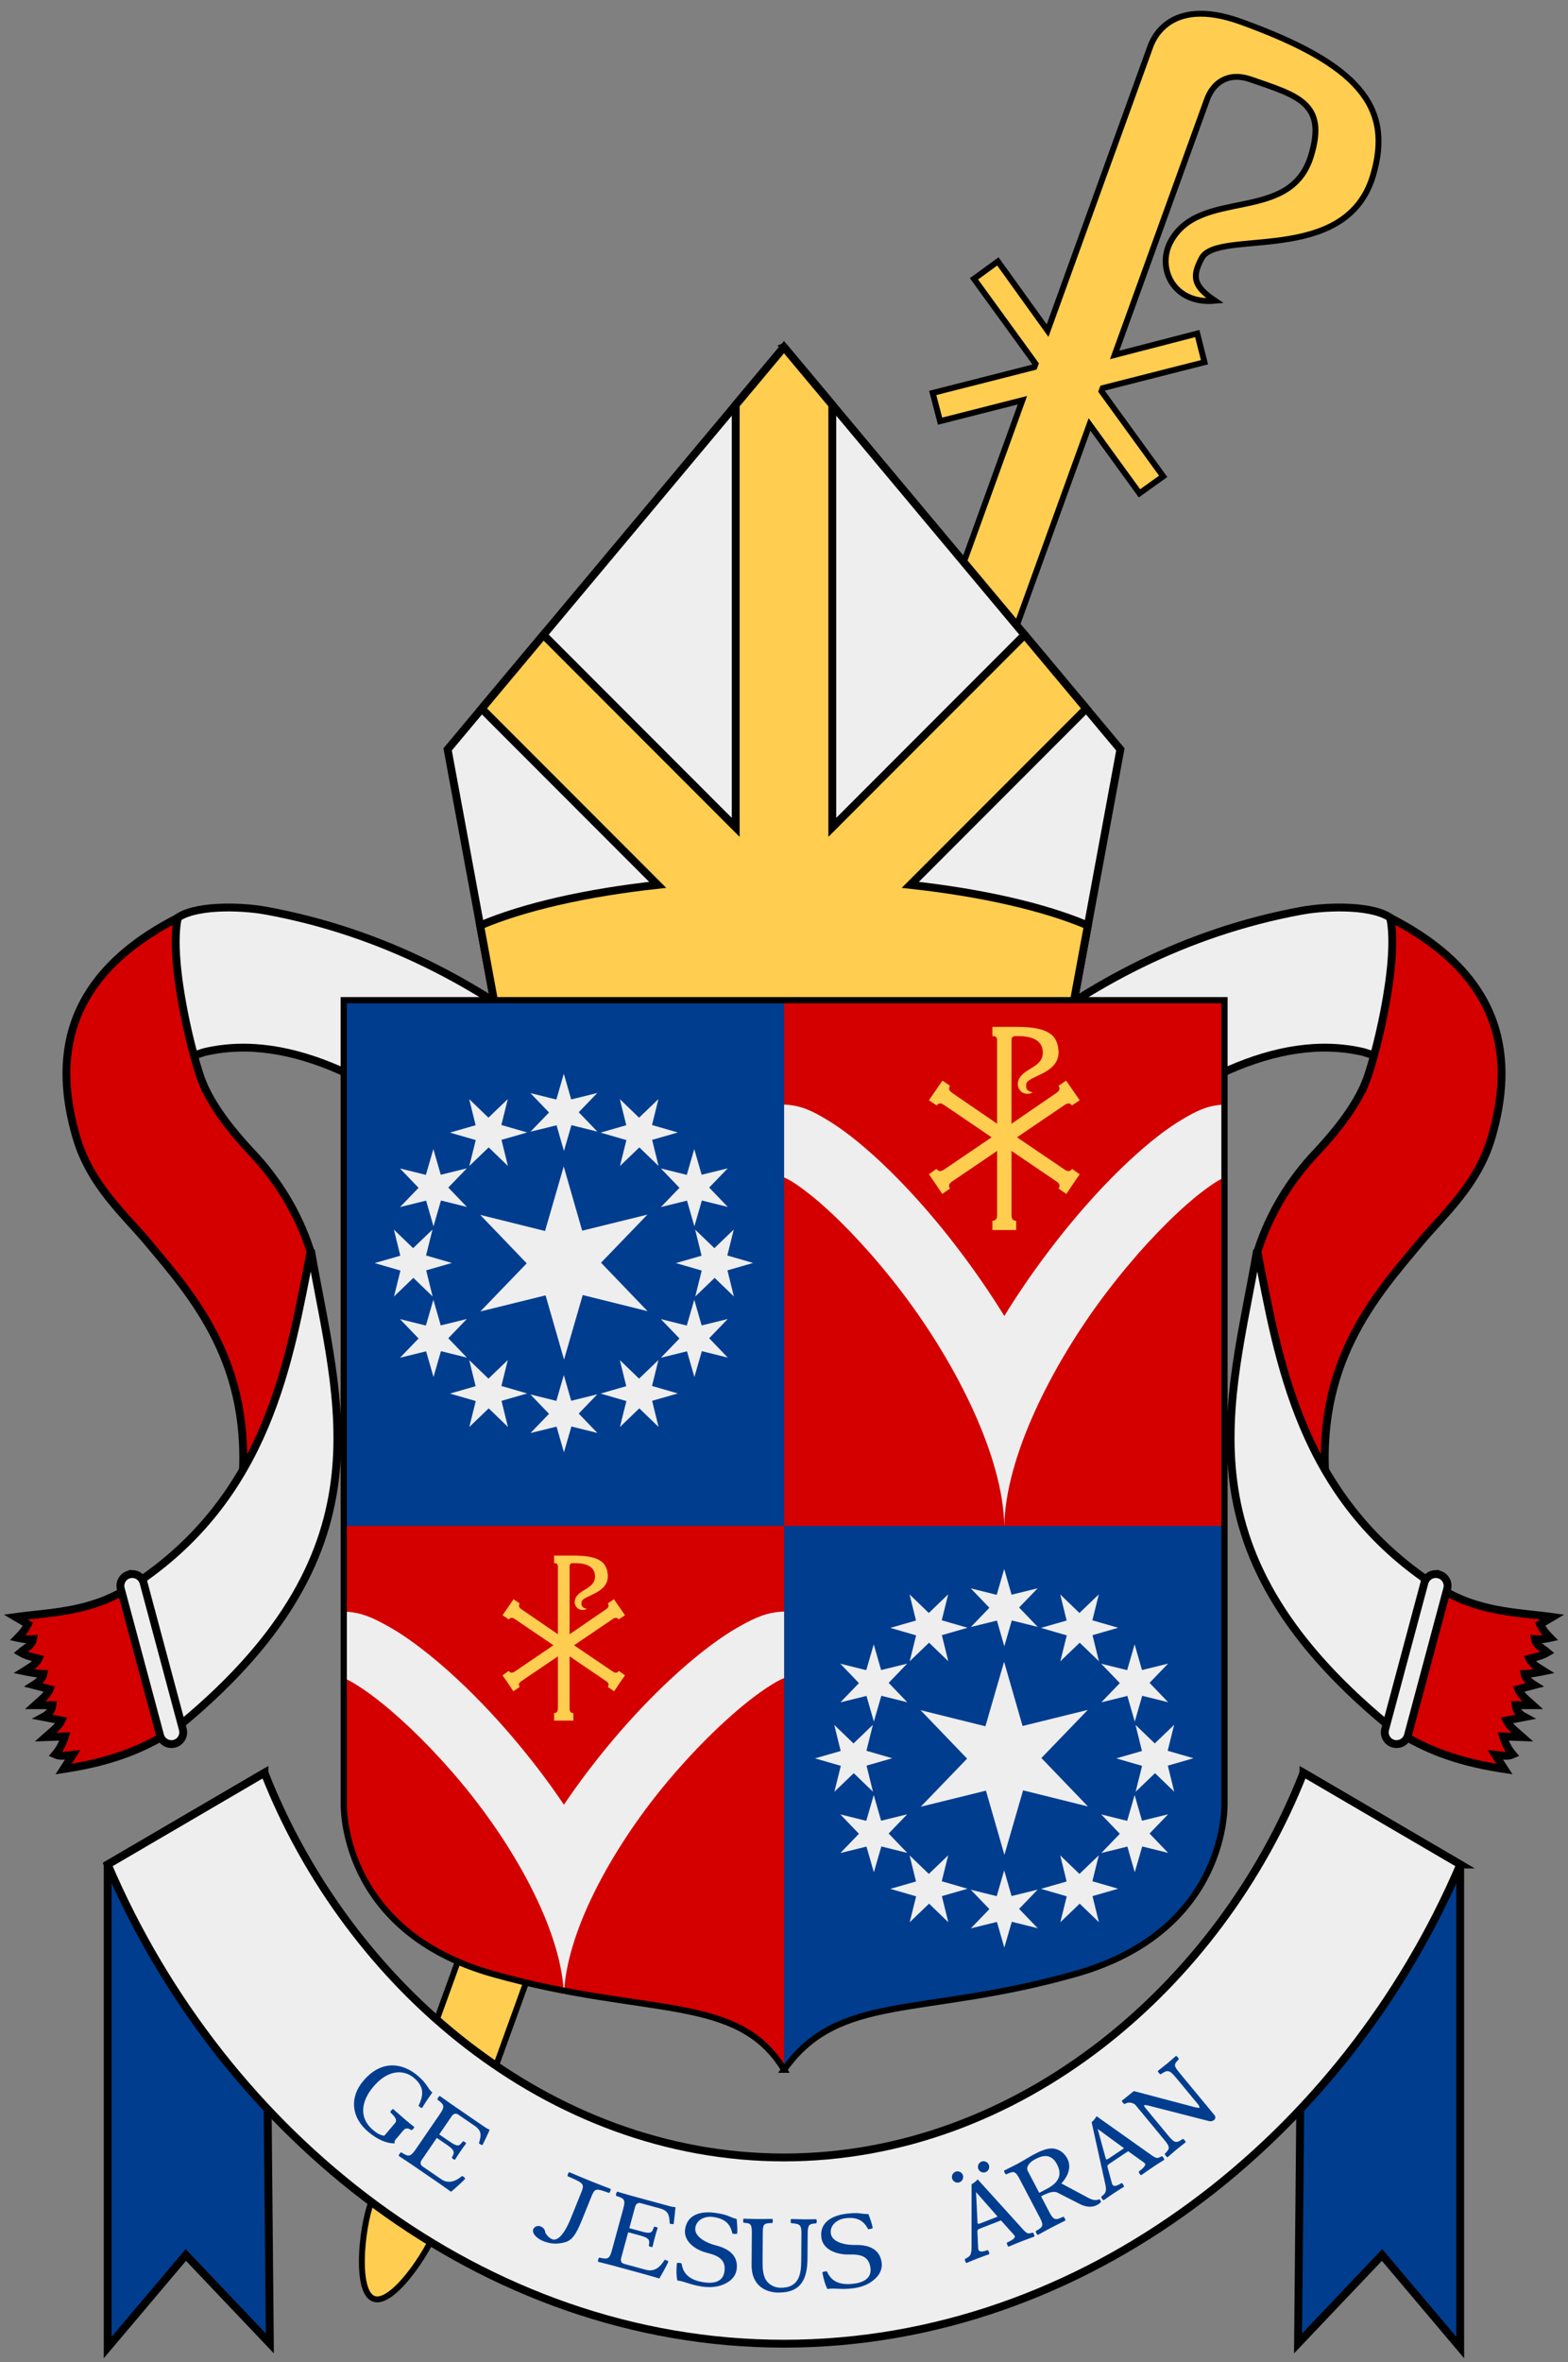 <?xml version="1.0" encoding="UTF-8" standalone="no"?>
<svg
   xmlns:dc="http://purl.org/dc/elements/1.1/"
   xmlns:cc="http://creativecommons.org/ns#"
   xmlns:rdf="http://www.w3.org/1999/02/22-rdf-syntax-ns#"
   xmlns:svg="http://www.w3.org/2000/svg"
   xmlns="http://www.w3.org/2000/svg"
   xmlns:xlink="http://www.w3.org/1999/xlink"
   id="svg2"
   viewBox="0 0 399.324 601.427"
   version="1.1"
   width="399.322"
   height="601.424">
  <rect x="0" y="0" width="399.324" height="601.427" fill="#808080" stroke="none"/>
  <defs
     id="defs81" />
  <g
     id="g4905"
     transform="translate(0.003,75.704)">
    <g
       transform="matrix(0.047,0.017,-0.017,0.047,147.172,-163.156)"
       id="PastoralCrook"
       style="fill:#ffcd50;stroke:#000000;stroke-width:30">
      <path
         id="bischof2/kugel-2"
         d="m 3780.298,12552.4 c 0,-149.117 -80.589,-270 -180,-270 -99.411,0 -180,120.883 -180,270 0,149.116 80.589,459.221 180,459.221 99.411,0 180,-310.105 180,-459.221 z" />
      <path
         id="bischof2/bund-1"
         d="m 3420.298,12552.4 360,0 c 49.706,0 90,-40.295 90,-90 0,-49.706 -40.294,-90 -90,-90 l -360,0 c -49.706,0 -90,40.294 -90,90 0,49.705 40.294,90 90,90 z" />
      <path
         style="opacity:1"
         d="m 3418.567,2415.251 -358.073,-245.44 -84.316,124.863 376.737,255.632 65.653,44.728 0,17.706 -65.653,44.577 -376.737,255.632 84.048,122.447 358.342,-243.152 0,9632.705 363.461,0 0,-9632.968 358.73,243.415 84.315,-122.447 -376.736,-255.632 -66.309,-45.023 0,-16.813 66.309,-45.175 376.736,-255.632 -84.315,-124.863 -358.73,245.715 -4e-4,-1382.757 c 0,-90.872 50.93,-171.373 175.449,-172.941 251.975,-3.173 406.29,-19.829 420.56,261.945 18.566,366.618 -479.12,340.362 -524.467,655.721 -21.225,147.611 121.096,295.996 315.556,204.537 -134.044,-33.523 -151.728,-78.897 -137.817,-180.474 23.55,-171.935 702.907,-208.859 678.143,-689.081 -19.179,-371.914 -267.318,-511.888 -899.087,-511.888 -403.884,0 -391.799,259.538 -391.799,282.497 z"
         id="use3735" />
    </g>
    <g
       style="fill:#d40000;stroke:#000000;stroke-width:2"
       transform="translate(0.004,0)"
       id="NeckBands">
      <g
         id="NeckBandD">
        <path
           style="fill:#eeeeee"
           id="path9"
           d="m 67.83,156.173 c 29.946,5.508 54.476,19.009 74.517,34.979 l -21.812,27.373 c -22.44,-17.876 -46.13,-31.629 -68.53,-26.351 l -12.09,3.934 4.682,-37.647 c 4.27,-3.788 16.467,-3.531 23.223,-2.288 z" />
        <path
           id="path23"
           d="m 51.65,200.138 c 2.215,5.213 6.169,10.893 12.717,17.871 6.067,6.465 11.513,14.837 14.715,24.932 0.995,21.081 3.168,46.78 -6.876,53.335 l -10.668,7.182 c 3.097,-31.875 -12.364,-49.062 -24.016,-62.988 -5.826,-6.963 -14.544,-14.464 -18.086,-26.645 -5.556,-19.107 -3.968,-40.609 25.834,-55.838 -2.428,11.603 4.165,36.94 6.38,42.152 z" />
        <path
           id="path13"
           d="m 32.62,328.666 c -9.885,6.162 -19.775,6.111 -28.638,7.336 l 3.13,1.839 c -0.646,1.423 -1.925,2.774 -2.6,3.464 0.574,0.13 2.295,0.496 3.889,0.354 -0.289,1.573 -1.982,2.321 -3.182,3.359 1.419,0.831 3.004,1.222 4.596,1.591 -0.74,1.538 -2.282,2.274 -3.712,3.182 1.63,0.335 3.262,0.661 4.95,0.707 -0.234,1.186 -1.246,2.052 -2.475,2.828 l 4.066,1.061 c -0.643,1.568 -2.293,2.776 -3.712,4.066 l 4.419,0 c -0.143,1.269 -0.918,2.267 -2.298,3.005 l 4.596,0.884 c -0.874,1.764 -2.59,2.916 -4.066,4.243 l 4.95,-0.177 c -0.579,1.751 -1.366,3.316 -2.475,4.596 1.407,0.62 2.963,0.202 4.48,0.05 l -2.359,3.662 c 10.158,-1.532 18.56,-4.173 26.597,-9.132 z" />
        <path
           style="fill:#eeeeee"
           d="m 33.67,328.108 9.971,37.213 c 56.76,-45.53 42.25,-83.46 35.529,-122.712 -5.495,27.887 -10.667,62.825 -45.501,85.499 z"
           id="path27" />
        <path
           style="fill:#eeeeee"
           d="m 33.82,325.066 a 3,3 0 0 1 2.75,2.262 l 9.971,37.213 a 3,3 0 1 1 -5.795,1.553 l -9.973,-37.213 a 3,3 0 0 1 3.047,-3.814 z"
           id="path31" />
      </g>
      <use
         x="0"
         y="0"
         xlink:href="#NeckBandD"
         id="NeckBandS"
         transform="matrix(-1,0,0,1,399.31,-2.35383e-8)"
         width="100%"
         height="100%" />
    </g>
    <g
       style="stroke:#000000;stroke-width:2"
       transform="translate(-153.006,278.85)"
       id="Mitra">
      <path
         d="m 425.723,-95.518 12.607,-68.232 -85.665,-102.42 -85.665,102.42 12.607,68.232 z"
         style="fill:#eeeeee"
         id="use4233" />
      <path
         style="fill:#ffcd50"
         d="m 352.664,-266.17 -12.299,14.705 0,107.568 -48.969,-49.021 -15.719,18.793 44.816,44.863 c -18.246,1.992 -34.112,5.622 -45.211,10.346 l 4.324,23.398 146.115,0 4.324,-23.398 c -11.1,-4.724 -26.966,-8.354 -45.213,-10.346 l 44.816,-44.865 -15.717,-18.791 -48.969,49.02 0,-107.564 -12.301,-14.707 z"
         id="path4242" />
    </g>
    <g
       id="MottoAndBand">
      <g
         style="fill:#eeeeee;stroke:#000000;stroke-width:2"
         id="MottoBand">
        <use
           height="100%"
           width="100%"
           transform="matrix(-1,0,0,1,399.292,0)"
           id="MottoBandS"
           xlink:href="#MottoBandD"
           y="0"
           x="0" />
        <path
           style="fill:#003d8f"
           id="MottoBandD"
           d="M 27.423,399.016 67.358,375.667 68.721,520.959 47.326,498.427 27.423,521.989 Z" />
        <path
           id="MottoBandC"
           d="m 371.895,399.016 -39.935,-23.349 c -21.297,54.293 -72.515,97.934 -132.301,97.934 -59.786,0 -111.004,-43.641 -132.301,-97.934 l -39.935,23.349 c 29.309,68.706 95.411,122.004 172.235,122.004 76.824,0 142.927,-53.298 172.236,-122.004 z" />
      </g>
      <path
         d="m 299.334,453.095 5.774,6.982 c 0.344,0.416 0.439,0.766 0.3,0.881 -0.069,0.057 -0.722,-0.026 -1.988,-0.38 l -14.655,-3.881 -3.067,2.458 c -8.9e-4,0.234 0.477,0.812 0.707,0.855 0.959,-0.676 2.099,-0.334 2.692,0.148 l 7.361,8.901 c 1.625,1.965 1.489,2.272 0.167,3.638 -8.8e-4,0.234 0.477,0.812 0.707,0.855 0.767,-0.673 1.696,-1.48 2.274,-1.958 0.462,-0.382 1.476,-1.181 2.35,-1.866 8.8e-4,-0.234 -0.477,-0.812 -0.707,-0.855 -1.59,1.043 -2.014,1.237 -3.658,-0.751 l -5.449,-6.589 c -0.612,-0.74 -0.899,-1.087 -0.737,-1.22 0.116,-0.096 0.496,-0.06 1.328,0.147 l 15.062,3.856 c 0.706,0.195 1.133,-0.042 1.457,-0.309 0.301,-0.249 0.372,-0.775 0.028,-1.191 l -8.814,-10.658 c -1.625,-1.965 -1.582,-2.195 -0.259,-3.562 8.9e-4,-0.234 -0.477,-0.812 -0.707,-0.855 -0.813,0.711 -1.649,1.442 -2.112,1.824 -0.509,0.421 -1.614,1.296 -2.535,2.019 -8.8e-4,0.234 0.477,0.812 0.707,0.855 1.59,-1.043 2.129,-1.333 3.773,0.656 z M 282.446,473.809 c -0.549,0.367 -0.748,0.392 -0.84,0.093 l -2.04,-7.478 0.05,-0.033 6.646,4.867 -3.816,2.551 z m 0.724,6.373 -1.112,-4.092 c -0.109,-0.433 0.008,-0.582 0.606,-0.983 l 4.639,-3.101 4.089,2.932 c 0.741,0.515 -0.231,1.381 -1.378,2.257 -0.05,0.25 0.367,0.873 0.617,0.923 0.906,-0.642 2.261,-1.584 3.234,-2.234 1.023,-0.684 1.862,-1.209 2.627,-1.684 0.05,-0.25 -0.367,-0.873 -0.617,-0.923 -1.023,0.575 -1.281,0.676 -2.496,-0.172 l -14.124,-10.008 c -0.224,0.475 -0.93,1.308 -1.254,1.524 L 281.506,480.5 c 0.393,1.83 0.003,2.272 -1.045,3.08 -0.05,0.25 0.367,0.873 0.617,0.923 0.682,-0.492 1.513,-1.084 2.186,-1.534 0.973,-0.65 2.037,-1.326 2.976,-1.917 0.05,-0.25 -0.367,-0.873 -0.617,-0.923 -0.981,0.584 -2.128,1.242 -2.454,0.053 z m -19.516,-6.15 c 1.621,-0.85 3.967,-1.673 5.527,1.303 1.657,3.162 -0.133,4.981 -2.71,6.332 l -1.807,0.947 -2.939,-5.606 c -0.39,-0.744 0.042,-1.987 1.929,-2.976 z m 3.614,13.551 -2.145,-4.092 c 2.232,-1.17 3.437,-1.327 4.142,-0.952 l 5.407,2.755 c 1.383,0.765 3.097,1.256 4.691,0.42 0.399,-0.209 0.822,-0.499 1.018,-0.771 -0.018,-0.228 -0.185,-0.547 -0.403,-0.703 -1.078,0.463 -2.037,0.12 -3.299,-0.608 l -6.399,-3.42 c 0.961,-0.944 2.936,-3.639 1.543,-6.296 -0.669,-1.275 -1.665,-2.142 -3.067,-2.491 -1.874,-0.474 -4.027,0.654 -5.701,1.532 -0.664,0.348 -2.866,1.705 -3.876,2.235 -0.983,0.515 -2.299,1.171 -3.455,1.744 -0.076,0.243 0.272,0.907 0.515,0.983 1.902,-0.895 2.317,-0.943 3.417,1.156 l 5.139,9.805 c 1.1,2.099 0.825,2.413 -0.994,3.468 -0.076,0.243 0.272,0.907 0.515,0.983 1.155,-0.639 2.417,-1.335 3.426,-1.864 1.01,-0.529 2.326,-1.185 3.562,-1.799 0.076,-0.243 -0.272,-0.907 -0.515,-0.983 -1.902,0.895 -2.423,0.999 -3.523,-1.1 z m -24.751,-8.488 c 0.283,0.727 1.137,1.103 1.864,0.82 0.727,-0.283 1.103,-1.137 0.82,-1.864 -0.283,-0.727 -1.137,-1.103 -1.864,-0.82 -0.727,0.283 -1.103,1.137 -0.82,1.864 z m 6.627,-2.576 c 0.283,0.727 1.137,1.103 1.864,0.82 0.727,-0.283 1.103,-1.137 0.82,-1.864 -0.283,-0.727 -1.137,-1.103 -1.864,-0.82 -0.727,0.283 -1.103,1.137 -0.82,1.864 z m 0.64,13.817 c -0.615,0.239 -0.816,0.221 -0.84,-0.092 l -0.371,-7.742 0.056,-0.022 5.433,6.192 -4.278,1.663 z m -0.675,6.378 -0.198,-4.236 c -0.012,-0.446 0.134,-0.567 0.805,-0.828 l 5.201,-2.022 3.356,3.748 c 0.612,0.663 -0.525,1.299 -1.835,1.904 -0.103,0.233 0.169,0.932 0.402,1.035 1.024,-0.43 2.551,-1.056 3.641,-1.48 1.146,-0.446 2.08,-0.777 2.93,-1.075 0.103,-0.233 -0.169,-0.932 -0.402,-1.035 -1.123,0.34 -1.396,0.382 -2.4,-0.709 L 248.99,479.185 c -0.322,0.415 -1.192,1.075 -1.555,1.216 l -0.018,16.262 c -0.013,1.872 -0.489,2.218 -1.687,2.78 -0.103,0.233 0.169,0.932 0.402,1.035 0.772,-0.332 1.712,-0.73 2.467,-1.023 1.09,-0.424 2.276,-0.853 3.321,-1.227 0.103,-0.233 -0.169,-0.932 -0.402,-1.035 -1.084,0.357 -2.347,0.752 -2.408,-0.48 z m -27.963,-8.709 c -2.114,0.026 -2.181,-0.51 -5.693,-0.064 -3.661,0.464 -6.757,2.278 -6.278,6.058 0.381,3.006 3.763,4.391 7.048,4.307 2.984,-0.076 5.076,0.445 5.458,3.451 0.291,2.292 -1.326,3.616 -4.212,3.982 -3.363,0.427 -5.705,-0.395 -6.867,-3.121 -0.462,-0.062 -0.871,0.05 -1.179,0.24 0.424,2.154 0.668,2.879 1.262,4.225 2.262,-0.287 3.416,0.232 6.631,-0.176 1.637,-0.208 3.232,-0.743 4.403,-1.526 1.925,-1.272 3.068,-2.99 2.815,-4.984 -0.43,-3.393 -3.182,-4.586 -6.65,-4.509 -2.322,0.053 -5.999,-0.57 -6.301,-2.95 -0.264,-2.083 1.571,-3.586 3.684,-3.854 3.512,-0.446 4.876,1.014 5.829,2.799 0.417,-0.053 0.867,-0.08 1.168,-0.33 -0.293,-1.354 -0.569,-2.105 -1.115,-3.548 z m -26.888,4.876 c 0.018,-2.37 0.2,-2.519 2.42,-2.591 0.181,-0.179 0.187,-0.869 0.008,-1.05 -1.2,0.021 -2.52,0.041 -3.87,0.03 -1.2,-0.009 -2.34,-0.048 -3.419,-0.086 -0.181,0.179 -0.187,0.869 -0.008,1.05 1.739,0.103 2.098,0.256 2.08,2.626 l -0.063,8.07 c -0.045,5.82 4.205,7.053 6.785,7.073 5.91,0.046 7.408,-3.573 7.447,-8.643 l 0.05,-6.39 c 0.018,-2.37 0.439,-2.457 2.18,-2.593 0.181,-0.179 0.187,-0.869 0.008,-1.05 -1.08,0.022 -2.25,0.043 -2.94,0.037 -0.63,-0.005 -2.13,-0.046 -3.449,-0.087 -0.181,0.179 -0.187,0.869 -0.008,1.05 2.159,0.197 2.638,0.32 2.62,2.63 l -0.053,6.9 c -0.025,3.18 -0.384,6.957 -5.244,6.92 -1.38,-0.011 -2.546,-0.59 -3.349,-1.466 -1.19,-1.299 -1.263,-3.46 -1.249,-5.32 l 0.055,-7.11 z m -6.657,-3.609 c -2.045,-0.533 -1.97,-1.067 -5.474,-1.565 -3.653,-0.518 -7.119,0.414 -7.654,4.186 -0.426,3 2.47,5.229 5.661,6.015 2.898,0.714 4.779,1.769 4.353,4.769 -0.325,2.287 -2.233,3.137 -5.114,2.729 -3.356,-0.476 -5.398,-1.887 -5.8,-4.823 -0.429,-0.182 -0.853,-0.182 -1.201,-0.08 -0.159,2.189 -0.116,2.953 0.102,4.408 2.257,0.32 3.234,1.126 6.442,1.581 1.634,0.232 3.314,0.137 4.65,-0.31 2.193,-0.719 3.749,-2.074 4.031,-4.064 0.481,-3.386 -1.859,-5.263 -5.224,-6.105 -2.253,-0.562 -5.636,-2.133 -5.299,-4.509 0.295,-2.079 2.462,-3.044 4.571,-2.745 3.505,0.497 4.436,2.266 4.883,4.238 0.416,0.059 0.857,0.152 1.213,-0.01 0.075,-1.383 0.006,-2.181 -0.139,-3.716 z m -24.211,3.18 -3.126,-0.852 1.483,-5.441 c 0.181,-0.666 0.679,-1.121 1.373,-0.932 l 4.978,1.357 c 2.171,0.592 2.35,1.76 2.466,3.844 0.332,0.153 0.674,0.153 0.995,0.116 0.163,-1.168 0.447,-3.921 0.452,-4.168 0.016,-0.058 -0.005,-0.095 -0.092,-0.118 -0.516,-0.047 -0.755,-0.082 -1.45,-0.271 l -9.841,-2.683 c 0,0 -1.989,-0.573 -3.429,-0.997 -0.221,0.126 -0.418,0.85 -0.292,1.071 2.002,0.639 2.455,0.918 1.832,3.205 l -2.912,10.68 c -0.623,2.287 -1.155,2.297 -3.205,1.832 -0.221,0.126 -0.418,0.85 -0.292,1.071 1.426,0.358 3.489,0.889 3.489,0.889 l 8.394,2.288 c 1.389,0.379 3.689,1.068 3.689,1.068 0.784,-1.279 1.715,-2.984 2.326,-4.31 -0.242,-0.253 -0.574,-0.405 -0.974,-0.421 -1.115,1.81 -2.562,3.126 -4.762,2.526 l -5.586,-1.523 c -0.637,-0.174 -0.924,-0.718 -0.718,-1.471 l 1.791,-6.57 3.126,0.852 c 2.46,0.671 2.373,1.331 2.121,2.599 0.126,0.221 0.734,0.387 0.955,0.26 0.195,-0.942 0.345,-1.492 0.605,-2.447 0.253,-0.926 0.426,-1.563 0.705,-2.358 -0.126,-0.221 -0.734,-0.387 -0.955,-0.26 -0.497,1.481 -0.687,1.834 -3.147,1.163 z m -12.848,-8.714 c 0.933,-2.309 1.089,-2.375 4.555,-1.104 0.234,-0.1 0.515,-0.795 0.416,-1.029 -1.374,-0.523 -2.915,-1.113 -4.751,-1.854 -2.281,-0.921 -4.412,-1.814 -5.791,-2.404 -0.234,0.1 -0.515,0.795 -0.416,1.029 4.306,1.836 4.333,2.009 3.4,4.318 l -2.562,6.342 c -1.82,4.506 -3.541,5.882 -4.792,5.376 -1.001,-0.404 -1.75,-1.516 -1.782,-1.917 -0.026,-0.496 -0.42,-1.043 -1.199,-1.358 -0.668,-0.27 -1.555,0.084 -1.802,0.696 -0.483,1.196 1.156,2.505 2.38,3 1.836,0.742 3.495,0.959 5.642,0.37 1.751,-0.49 2.769,-1.729 4.376,-5.707 l 2.326,-5.758 z m -36.014,-14.177 -2.672,-1.832 3.19,-4.651 c 0.39,-0.569 1.009,-0.836 1.603,-0.428 l 4.256,2.918 c 1.856,1.272 1.641,2.435 1.065,4.441 0.263,0.253 0.586,0.365 0.901,0.436 0.538,-1.05 1.711,-3.556 1.797,-3.788 0.034,-0.05 0.026,-0.091 -0.048,-0.142 -0.472,-0.214 -0.686,-0.325 -1.28,-0.732 l -8.412,-5.768 c 0,0 -1.69,-1.195 -2.91,-2.068 -0.25,0.047 -0.674,0.665 -0.628,0.915 1.681,1.262 2.017,1.674 0.676,3.629 l -6.26,9.13 c -1.34,1.955 -1.846,1.79 -3.629,0.676 -0.25,0.047 -0.674,0.665 -0.628,0.915 1.229,0.807 3.003,1.986 3.003,1.986 l 7.175,4.92 c 1.188,0.814 3.133,2.221 3.133,2.221 1.161,-0.95 2.601,-2.254 3.613,-3.306 -0.146,-0.318 -0.409,-0.571 -0.781,-0.718 -1.649,1.343 -3.448,2.11 -5.328,0.821 l -4.775,-3.274 c -0.544,-0.373 -0.636,-0.982 -0.195,-1.625 l 3.851,-5.616 2.672,1.832 c 2.103,1.442 1.804,2.037 1.149,3.152 0.047,0.25 0.566,0.607 0.816,0.56 0.493,-0.826 0.816,-1.296 1.376,-2.112 0.543,-0.792 0.916,-1.336 1.441,-1.995 -0.047,-0.25 -0.566,-0.607 -0.816,-0.56 -0.956,1.236 -1.251,1.506 -3.354,0.064 z m -8.155,-16.783 c -3.71,-3.139 -9.106,-4.286 -13.873,1.347 -3.488,4.122 -3.104,9.242 1.247,12.924 2.428,2.054 4.741,2.99 6.761,2.97 -0.055,-0.4 -0.034,-0.657 0.16,-0.886 l 2.074,-2.45 c 0.639,-0.756 1.409,-0.458 2.063,-0.023 0.231,-0.041 0.696,-0.59 0.698,-0.824 -0.638,-0.5 -1.367,-1.078 -2.191,-1.776 -0.802,-0.678 -2.271,-1.961 -3.213,-2.798 -0.231,0.041 -0.696,0.59 -0.698,0.824 1.045,1.041 1.925,1.904 1.189,2.775 l -2.713,3.206 c -0.967,-0.111 -1.79,-0.532 -2.912,-1.482 -3.733,-3.159 -2.878,-7.466 0.125,-11.016 3.643,-4.305 7.674,-4.471 10.33,-2.223 2.977,2.519 2.23,4.795 1.168,7.119 0.255,0.255 0.573,0.484 0.918,0.541 0.592,-1.071 1.408,-2.267 2.588,-3.941 -1.237,-1.046 -1.201,-2.156 -3.721,-4.288 z"
         style="font-style:normal;font-variant:normal;font-weight:normal;font-stretch:normal;font-size:30px;line-height:125%;font-family:'Linux Libertine Mono O';-inkscape-font-specification:'Linux Libertine Mono O';text-align:start;letter-spacing:0px;word-spacing:0px;text-anchor:start;fill:#003d8f;fill-opacity:1;stroke:none;stroke-width:1px;stroke-linecap:butt;stroke-linejoin:miter;stroke-opacity:1"
         id="path3412" />
    </g>
  </g>
  <g
     transform="matrix(0.905,0,0,0.905,53.943,109.282)"
     id="Shield">
    <path
       d="m 243.05,434.578 c 43.384,-12.27 41.906,-48.156 41.906,-48.156 l 0.006,-77.875 0.006,-147.906 -123.919,-2e-4 -123.906,-2.2e-4 -0.007,147.906 -0.007,77.786 c 0,7e-5 -1.46,35.884 41.924,48.155 43.384,12.27 68.862,5.307 81.995,26.986 15.432,-21.737 38.616,-14.624 82,-26.895 z"
       style="fill:#003d8f"
       id="Field-1-4" />
    <path
       style="fill:#d40000"
       id="Field-2"
       d="m 161.05,308.547 123.919,0 5.4e-4,-147.906 -123.919,10e-6 z" />
    <path
       style="fill:#d40000"
       id="Field-3"
       d="m 161.05,461.43 1e-5,-152.883 -123.919,-2.2e-4 0,77.786 c 0,7e-5 -1.46,35.884 41.924,48.155 43.384,12.27 68.862,5.307 81.995,26.943 z" />
    <path
       d="m 194.411,243.069 c -7.755,-10.231 -16.011,-19.081 -22.882,-25.089 -3.436,-3.004 -6.544,-5.294 -8.808,-6.637 -0.626,-0.372 -1.194,-0.635 -1.671,-0.833 l 0,-20.502 c 4.91,0.167 8.253,2.008 11.869,4.155 3.792,2.251 7.67,5.201 11.761,8.778 8.182,7.154 17.143,16.832 25.653,28.06 4.401,5.807 8.707,12.005 12.676,18.476 3.969,-6.472 8.275,-12.67 12.676,-18.476 8.51,-11.228 17.471,-20.906 25.653,-28.06 4.091,-3.577 7.968,-6.527 11.761,-8.778 3.617,-2.147 6.959,-3.988 11.869,-4.155 l 0,20.502 c -0.477,0.198 -1.045,0.461 -1.671,0.833 -2.264,1.344 -5.372,3.633 -8.808,6.637 -6.871,6.008 -15.127,14.858 -22.882,25.089 -15.319,20.21 -28.268,46.173 -28.598,65.477 -0.33,-19.304 -13.28,-45.267 -28.598,-65.477 z"
       style="fill:#eeeeee"
       id="sparre" />
    <path
       style="fill:#ffcd50"
       d="m 219.666,168.134 0,2.609 c 0.737,0 1.315,0.072 1.315,1.286 l 0,23.357 -2.426,-1.666 -10.246,-7.023 c -1.004,-0.684 -0.978,-1.372 -0.563,-1.981 l -2.141,-1.454 -1.907,2.77 -1.9,2.763 2.2,1.462 c 0.415,-0.609 1.013,-0.844 2.017,-0.161 l 10.254,6.957 3.164,2.156 -3.164,2.149 -10.254,6.957 c -1.004,0.684 -1.675,0.39 -2.09,-0.219 l -2.127,1.52 1.9,2.763 1.842,2.77 2.2,-1.52 c -0.415,-0.609 -0.441,-1.297 0.563,-1.981 l 10.254,-6.957 2.426,-1.659 0,18.081 c 0,1.214 -0.579,1.579 -1.315,1.579 l 0,2.609 3.347,0 3.333,0 0,-2.609 c -0.737,0 -1.315,-0.364 -1.315,-1.579 l 0,-18.081 2.426,1.659 10.254,6.957 c 1.004,0.684 0.978,1.372 0.563,1.981 l 2.2,1.52 1.842,-2.77 1.907,-2.763 -2.134,-1.52 c -0.415,0.609 -1.079,0.903 -2.083,0.219 l -10.254,-6.957 -3.164,-2.149 3.164,-2.156 10.254,-6.957 c 1.004,-0.684 1.595,-0.448 2.01,0.161 l 2.207,-1.462 -1.907,-2.763 -1.907,-2.77 -2.141,1.454 c 0.415,0.609 0.448,1.297 -0.555,1.981 l -10.254,7.023 -2.426,1.666 0,-23.357 c 0,-1.214 0.579,-1.286 1.315,-1.286 3.367,-0.067 7.3,0.59 7.491,4.356 0.248,4.899 -6.403,4.548 -7.009,8.763 -0.284,1.973 1.618,3.955 4.217,2.733 -1.791,-0.448 -2.028,-1.054 -1.842,-2.412 0.315,-2.298 9.393,-2.791 9.062,-9.208 -0.256,-4.97 -3.572,-6.841 -12.015,-6.841 l -6.585,0 z"
       id="chi-ro" />
    <path
       d="M 70.489,381.122 C 62.734,371.773 54.478,363.685 47.607,358.195 c -3.436,-2.745 -6.544,-4.838 -8.808,-6.066 -0.626,-0.34 -1.194,-0.581 -1.671,-0.761 l 0,-18.736 c 4.91,0.152 8.253,1.835 11.869,3.797 3.792,2.057 7.67,4.753 11.761,8.022 8.182,6.538 17.143,15.382 25.653,25.643 4.401,5.306 8.707,10.971 12.676,16.885 3.969,-5.914 8.275,-11.579 12.676,-16.885 8.51,-10.261 17.471,-19.105 25.653,-25.643 4.091,-3.269 7.968,-5.964 11.761,-8.022 3.617,-1.962 6.959,-3.645 11.869,-3.797 l 0,18.736 c -0.477,0.181 -1.045,0.422 -1.671,0.761 -2.264,1.228 -5.372,3.321 -8.808,6.066 -6.871,5.49 -15.127,13.578 -22.882,22.928 -15.319,18.47 -28.268,42.196 -28.598,59.837 -0.33,-17.641 -13.28,-41.368 -28.598,-59.837 z"
       style="fill:#eeeeee"
       id="use3485" />
    <use
       transform="matrix(0.812,0,0,0.812,-82.046,180.364)"
       id="use3487"
       xlink:href="#chi-ro"
       y="0"
       x="0"
       width="100%"
       height="100%" />
    <path
       d="m 161.05,461.524 c 15.432,-21.78 38.611,-14.673 81.995,-26.943 43.384,-12.27 41.924,-48.155 41.924,-48.155 l 0,-225.786 -247.838,0 0,225.786 c 0,6e-5 -1.46,35.884 41.924,48.155 43.384,12.27 68.862,5.307 81.995,26.943 z"
       id="ShieldFrame"
       style="fill:none;stroke:#000000;stroke-width:1.752" />
    <g
       id="g3582"
       transform="matrix(0.471,0,0,0.471,39.962,168.465)">
      <path
         id="6-pt-star-sharp"
         style="fill:#eeeeee;fill-opacity:1;fill-rule:nonzero;stroke:none;stroke-width:2;stroke-miterlimit:4;stroke-dasharray:none;stroke-opacity:1"
         d="m 75.5,111.611 38.742,9.627 11.163,-38.549 11.034,38.365 38.966,-9.607 -27.708,28.738 27.803,28.942 -38.742,-9.627 -11.163,38.549 -11.034,-38.365 -38.966,9.607 L 103.303,140.553 75.5,111.611 Z" />
      <use
         xlink:href="#6-pt-star-sharp"
         height="304.05"
         width="251"
         y="0"
         x="0"
         id="use2163"
         transform="matrix(0.4,0,0,0.4,75.3,-5.778)" />
      <use
         xlink:href="#use2163"
         height="304.05"
         width="251"
         y="0"
         x="0"
         id="use2175"
         transform="translate(0,179.994)" />
      <use
         xlink:href="#use2163"
         height="304.05"
         width="251"
         y="0"
         x="0"
         id="use2177"
         transform="matrix(0.866,-0.5,0.5,0.866,-53.37,81.556)" />
      <use
         xlink:href="#use2175"
         height="304.05"
         width="251"
         y="0"
         x="0"
         id="use2179"
         transform="matrix(0.866,-0.5,0.5,0.866,-53.37,81.556)" />
      <use
         xlink:href="#use2163"
         height="304.05"
         width="251"
         y="0"
         x="0"
         id="use2181"
         transform="matrix(0.5,-0.866,0.866,0.5,-58.811,178.87)" />
      <use
         xlink:href="#use2175"
         height="304.05"
         width="251"
         y="0"
         x="0"
         id="use2183"
         transform="matrix(0.5,-0.866,0.866,0.5,-58.811,178.87)" />
      <use
         xlink:href="#use2163"
         height="304.05"
         width="251"
         y="0"
         x="0"
         id="use2185"
         transform="matrix(2.018922e-7,-1,1,2.018922e-7,-14.867,265.867)" />
      <use
         xlink:href="#use2175"
         height="304.05"
         width="251"
         y="0"
         x="0"
         id="use2187"
         transform="matrix(2.018922e-7,-1,1,2.018922e-7,-14.867,265.867)" />
      <use
         xlink:href="#use2163"
         height="304.05"
         width="251"
         y="0"
         x="0"
         id="use2189"
         transform="matrix(-0.5,-0.866,0.866,-0.5,66.689,319.237)" />
      <use
         xlink:href="#use2175"
         height="304.05"
         width="251"
         y="0"
         x="0"
         id="use2191"
         transform="matrix(-0.5,-0.866,0.866,-0.5,66.689,319.237)" />
      <use
         xlink:href="#use2163"
         height="304.05"
         width="251"
         y="0"
         x="0"
         id="use2193"
         transform="matrix(-0.866,-0.5,0.5,-0.866,164.003,324.678)" />
      <use
         xlink:href="#use2175"
         height="304.05"
         width="251"
         y="0"
         x="0"
         id="use2195"
         transform="matrix(-0.866,-0.5,0.5,-0.866,164.003,324.678)" />
    </g>
    <use
       height="100%"
       width="100%"
       transform="translate(123.922,139.342)"
       id="use3651"
       xlink:href="#g3582"
       y="0"
       x="0" />
  </g>
</svg>
